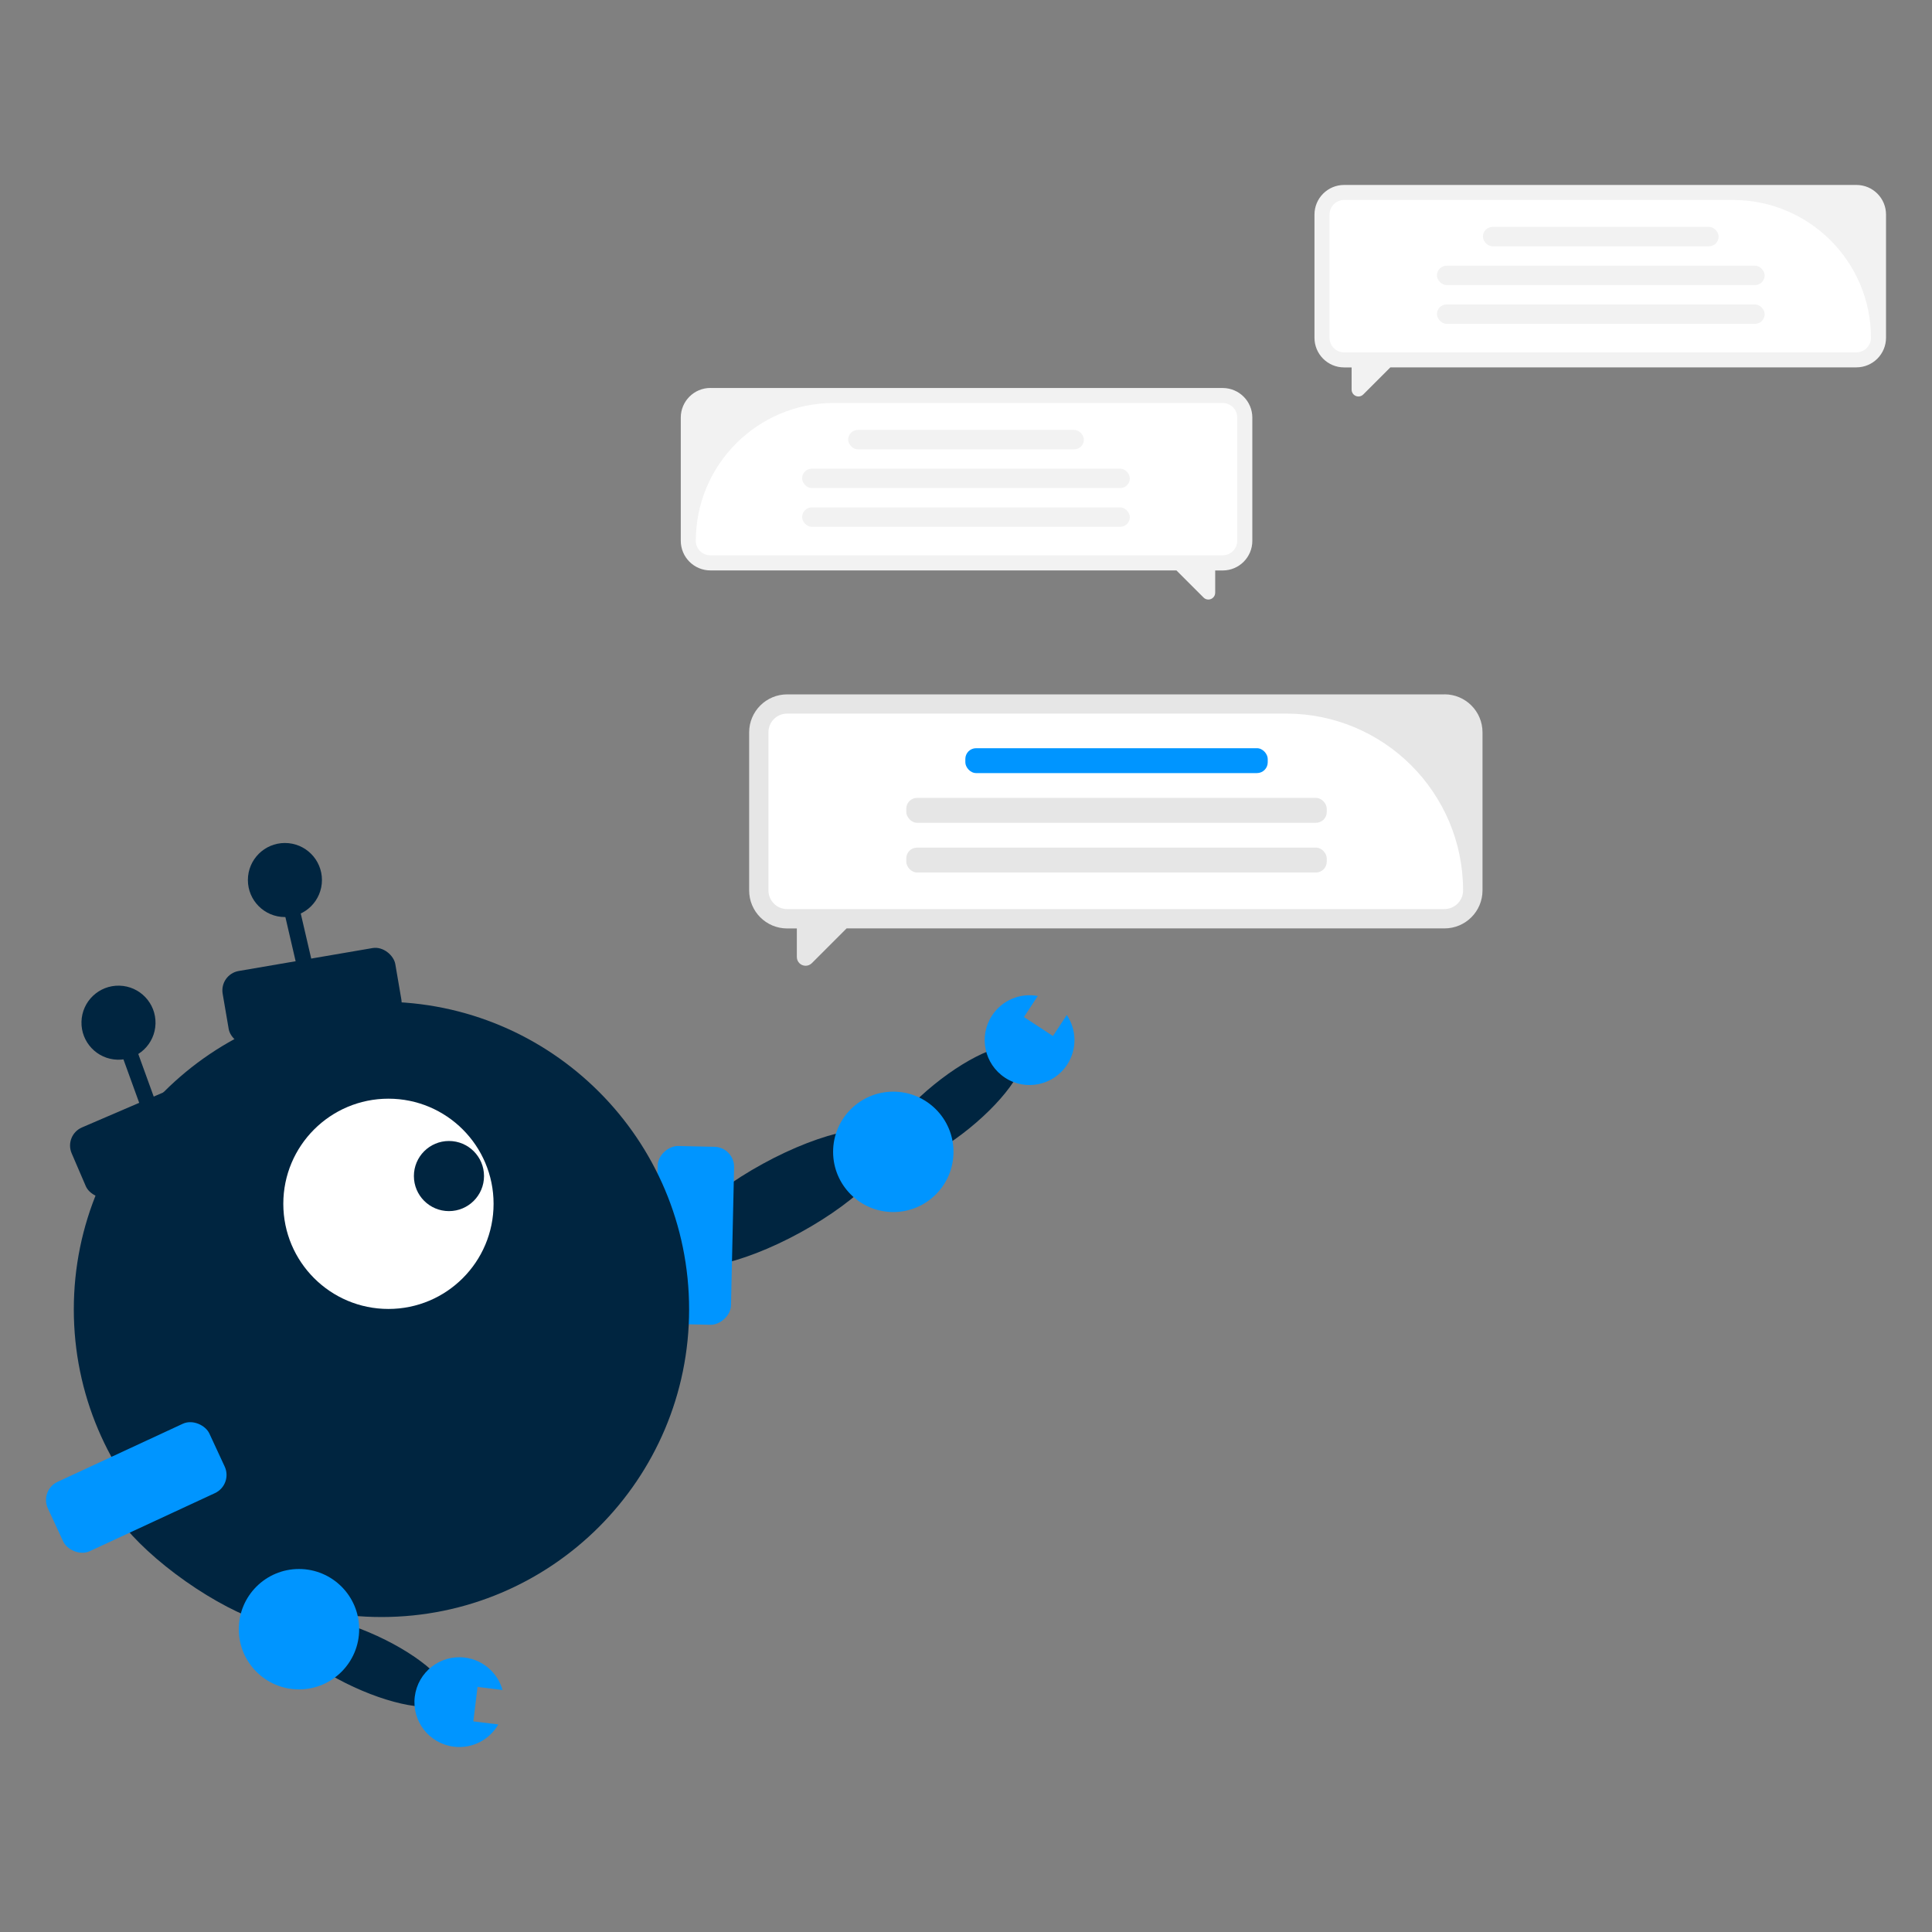 <?xml version="1.0" encoding="UTF-8"?>
<svg xmlns="http://www.w3.org/2000/svg" version="1.1" viewBox="0 0 1080 1080">
  <rect x="0" y="0" width="1080" height="1080" fill="#808080" stroke="none"/>
  <defs>
    <style>
      .cls-1 {
        fill: #fff;
      }

      .cls-2 {
        fill: #f2f2f2;
      }

      .cls-3 {
        fill: #0095ff;
      }

      .cls-4 {
        fill: #002540;
      }

      .cls-5 {
        fill: #e6e6e6;
      }
    </style>
  </defs>
  <!-- Generator: Adobe Illustrator 28.6.0, SVG Export Plug-In . SVG Version: 1.2.0 Build 709)  -->
  <g>
    <g id="Capa_1">
      <g>
        <g>
          <g>
            <ellipse class="cls-4" cx="436.94" cy="669.76" rx="69.7" ry="21.88" transform="translate(-268.09 292.36) rotate(-28.72)"/>
            <ellipse class="cls-4" cx="532.04" cy="618.5" rx="49.99" ry="15.7" transform="translate(-270.87 473.78) rotate(-39.08)"/>
            <rect class="cls-3" x="338.39" y="669.23" width="99.51" height="42.73" rx="11.19" ry="11.19" transform="translate(-311.02 1063.09) rotate(-88.71)"/>
            <circle class="cls-3" cx="499.36" cy="643.89" r="33.65"/>
            <path class="cls-3" d="M561.78,602.44c11.59,7.6,27.15,4.34,34.75-7.26,5.7-8.73,5.29-19.69-.2-27.81l-7.72,11.77-16.22-10.61,7.72-11.77c-9.66-1.79-19.86,2.2-25.56,10.93-7.6,11.59-4.34,27.15,7.26,34.75h-.03Z"/>
          </g>
          <path class="cls-4" d="M213.24,559.97c95,0,171.98,77.02,171.98,171.98s-77.02,171.98-171.98,171.98-171.98-77.02-171.98-171.98,77.02-171.98,171.98-171.98Z"/>
          <path class="cls-1" d="M217.14,614.17c32.47,0,58.77,26.31,58.77,58.77s-26.31,58.77-58.77,58.77-58.77-26.31-58.77-58.77,26.31-58.77,58.77-58.77Z"/>
          <circle class="cls-4" cx="250.97" cy="657.42" r="19.6"/>
          <g>
            <rect class="cls-4" x="40.03" y="613.54" width="97.92" height="42.03" rx="11.01" ry="11.01" transform="translate(-243.55 86.83) rotate(-23.28)"/>
            <rect class="cls-4" x="73.24" y="569.66" width="8.82" height="66.87" transform="translate(-200.93 62.59) rotate(-19.93)"/>
            <circle class="cls-4" cx="66.23" cy="571.65" r="20.7" transform="translate(-506.96 622.83) rotate(-88.49)"/>
          </g>
          <g>
            <rect class="cls-4" x="125.45" y="536.08" width="97.92" height="42.03" rx="11.01" ry="11.01" transform="translate(-91.55 37.44) rotate(-9.72)"/>
            <rect class="cls-4" x="162.41" y="491.09" width="8.82" height="66.87" transform="translate(-114.3 51.31) rotate(-13.07)"/>
            <circle class="cls-4" cx="159.27" cy="491.94" r="20.7"/>
          </g>
          <g>
            <ellipse class="cls-4" cx="116.38" cy="866.08" rx="21.88" ry="69.7" transform="translate(-659.05 463.16) rotate(-54.89)"/>
            <ellipse class="cls-4" cx="204.34" cy="928.79" rx="15.7" ry="49.99" transform="translate(-724.68 725.51) rotate(-65.25)"/>
            <rect class="cls-3" x="26.42" y="810.14" width="99.51" height="42.73" rx="11.19" ry="11.19" transform="translate(-342.76 109.22) rotate(-24.88)"/>
            <circle class="cls-3" cx="167.13" cy="910.73" r="33.65"/>
            <path class="cls-3" d="M231.86,948.43c-1.71,13.76,8.07,26.28,21.83,27.98,10.35,1.27,19.98-3.93,24.86-12.43l-13.96-1.73,2.37-19.25,13.96,1.73c-2.66-9.45-10.75-16.85-21.08-18.13-13.76-1.71-26.28,8.07-27.98,21.83Z"/>
          </g>
        </g>
        <path id="Trazado_9788" class="cls-5" d="M807.45,388.16h-367.42c-11.74,0-21.25,9.51-21.25,21.25v88.35c0,11.74,9.51,21.25,21.25,21.25h5.41v15.96c0,2.72,2.2,4.89,4.91,4.89,1.3,0,2.54-.52,3.47-1.45l19.43-19.43h334.23c11.74,0,21.25-9.51,21.25-21.25v-88.35c0-11.74-9.51-21.25-21.25-21.25l-.03.03Z"/>
        <path id="Trazado_9789" class="cls-1" d="M807.45,508.19h-367.42c-5.78,0-10.47-4.68-10.47-10.47v-88.35c0-5.78,4.68-10.47,10.47-10.47h279.04c54.55.06,98.76,44.26,98.81,98.81,0,5.78-4.68,10.47-10.47,10.47h.03Z"/>
        <rect id="RectÃ_xA1_ngulo_x5F_1530" class="cls-3" x="539.63" y="418.25" width="169.04" height="13.91" rx="6.01" ry="6.01"/>
        <rect id="RectÃ_xA1_ngulo_x5F_1531" class="cls-5" x="506.62" y="446.03" width="235.04" height="13.91" rx="6.01" ry="6.01"/>
        <rect id="RectÃ_xA1_ngulo_x5F_1532" class="cls-5" x="506.62" y="473.82" width="235.04" height="13.91" rx="6.01" ry="6.01"/>
        <path id="Trazado_9790" class="cls-2" d="M1037.75,103.39h-286.38c-9.14,0-16.57,7.4-16.57,16.57v68.86c0,9.14,7.4,16.57,16.57,16.57h4.19v12.43c0,2.11,1.71,3.82,3.82,3.82,1.01,0,1.99-.4,2.69-1.13l15.15-15.15h260.51c9.14,0,16.57-7.4,16.57-16.57h0v-68.86c0-9.14-7.4-16.54-16.54-16.54Z"/>
        <path id="Trazado_9791" class="cls-1" d="M1037.75,196.98h-286.38c-4.51,0-8.15-3.64-8.15-8.15v-68.89c0-4.51,3.64-8.15,8.15-8.15h217.49c42.53.06,76.99,34.52,77.02,77.02,0,4.51-3.64,8.15-8.15,8.15l.03.03Z"/>
        <rect id="RectÃ_xA1_ngulo_x5F_1533" class="cls-2" x="828.96" y="126.84" width="131.77" height="10.84" rx="5.41" ry="5.41"/>
        <rect id="RectÃ_xA1_ngulo_x5F_1534" class="cls-2" x="803.26" y="148.52" width="183.2" height="10.84" rx="5.41" ry="5.41"/>
        <rect id="RectÃ_xA1_ngulo_x5F_1535" class="cls-2" x="803.26" y="170.18" width="183.2" height="10.84" rx="5.41" ry="5.41"/>
        <path id="Trazado_9792" class="cls-2" d="M397.11,216.9h286.38c9.14,0,16.57,7.4,16.57,16.57v68.86c0,9.14-7.4,16.57-16.57,16.57h-4.19v12.43c0,2.11-1.71,3.82-3.82,3.82-1.01,0-1.99-.4-2.69-1.13l-15.15-15.15h-260.51c-9.14,0-16.57-7.4-16.57-16.57v-68.86c0-9.14,7.4-16.57,16.57-16.57h0l-.03.03Z"/>
        <path id="Trazado_9793" class="cls-1" d="M388.96,302.29c.06-42.53,34.52-76.99,77.02-77.02h217.49c4.51,0,8.15,3.64,8.15,8.15v68.86c0,4.51-3.64,8.15-8.15,8.15h-286.38c-4.51,0-8.15-3.64-8.15-8.15h.03Z"/>
        <rect id="RectÃ_xA1_ngulo_x5F_1536" class="cls-2" x="474.12" y="240.34" width="131.77" height="10.84" rx="5.41" ry="5.41"/>
        <rect id="RectÃ_xA1_ngulo_x5F_1537" class="cls-2" x="448.39" y="261.99" width="183.2" height="10.84" rx="5.41" ry="5.41"/>
        <rect id="RectÃ_xA1_ngulo_x5F_1538" class="cls-2" x="448.39" y="283.65" width="183.2" height="10.84" rx="5.41" ry="5.41"/>
      </g>
    </g>
  </g>
</svg>